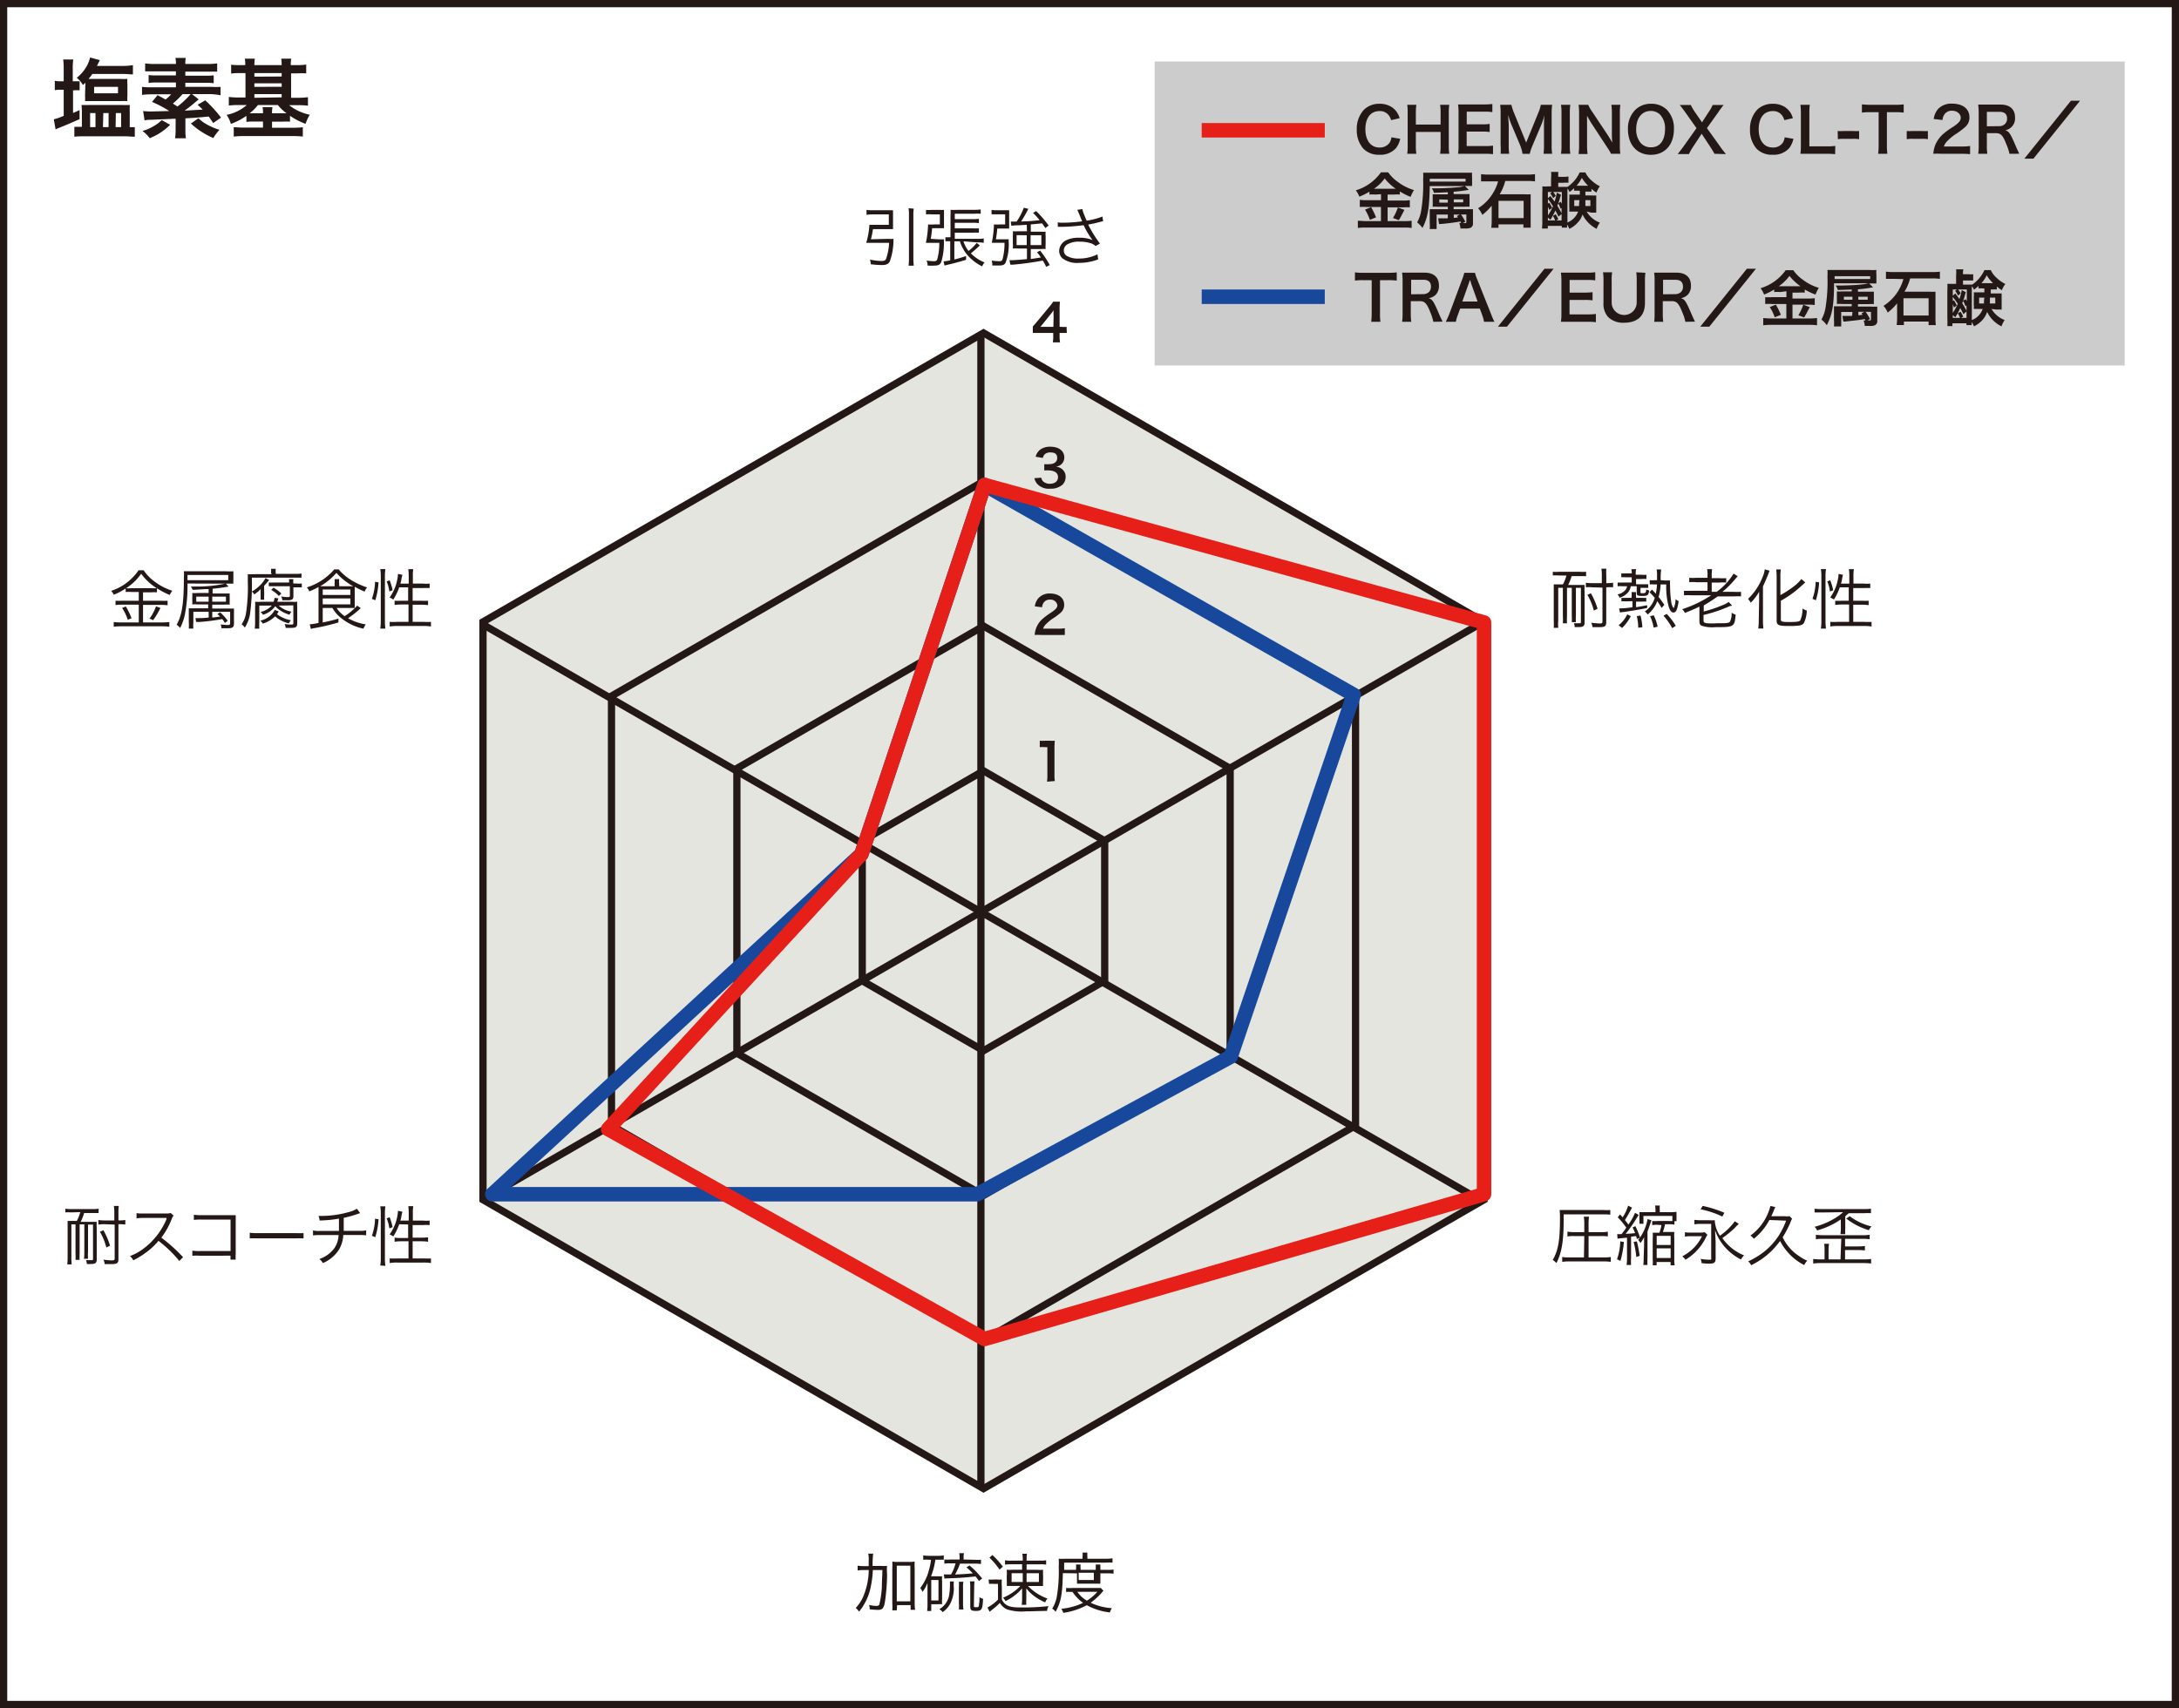 <svg xmlns="http://www.w3.org/2000/svg" width="301" height="236" viewBox="0 0 301 236">
  <defs>
    <style>
      .cls-1 {
        fill: #ccc;
      }

      .cls-2 {
        fill: #e4e5df;
      }

      .cls-2, .cls-3 {
        stroke: #231815;
      }

      .cls-2, .cls-3, .cls-5, .cls-6 {
        stroke-miterlimit: 10;
      }

      .cls-3, .cls-5, .cls-6, .cls-7, .cls-8 {
        fill: none;
      }

      .cls-4 {
        fill: #231815;
      }

      .cls-5, .cls-8 {
        stroke: #e61f19;
      }

      .cls-5, .cls-6, .cls-7, .cls-8 {
        stroke-width: 2px;
      }

      .cls-6, .cls-7 {
        stroke: #17489c;
      }

      .cls-7 {
        stroke-linecap: round;
      }

      .cls-7, .cls-8 {
        stroke-linejoin: round;
      }
    </style>
  </defs>
  <title>noxtite3_1.svg</title>
  <g id="レイヤー_2" data-name="レイヤー 2">
    <g id="レイヤー_1-2" data-name="レイヤー 1">
      <g id="レイヤー_2-2" data-name="レイヤー 2">
        <g id="レイヤー_3" data-name="レイヤー 3">
          <g>
            <rect class="cls-1" x="159.5" y="8.5" width="134" height="42"/>
            <polygon class="cls-2" points="205 165.76 205 85.92 135.86 46 66.72 85.92 66.72 165.76 135.86 205.67 205 165.76"/>
            <polygon class="cls-3" points="187.25 155.51 187.25 96.17 135.86 66.5 84.47 96.17 84.47 155.51 135.86 185.17 187.25 155.51"/>
            <polygon class="cls-3" points="169.93 145.51 169.93 106.17 135.86 86.5 101.79 106.17 101.79 145.51 135.86 165.17 169.93 145.51"/>
            <polygon class="cls-3" points="152.6 135.51 152.6 116.17 135.86 106.5 119.11 116.17 119.11 135.51 135.86 145.17 152.6 135.51"/>
            <line class="cls-3" x1="135.5" y1="46.5" x2="135.5" y2="205.5"/>
            <line class="cls-3" x1="66.65" y1="86.25" x2="204.35" y2="165.75"/>
            <line class="cls-3" x1="204.35" y1="86.25" x2="66.65" y2="165.75"/>
            <g>
              <path class="cls-4" d="M8.8,9.56a9.94,9.94,0,0,0-.07-1.34h1.39a8.73,8.73,0,0,0-.07,1.35v1.66H11v1.25a4.7,4.7,0,0,0-.75,0h-.16v3.13c.34-.15.46-.19.9-.4v1.25c-1.1.49-1.54.68-2.77,1.18a4.41,4.41,0,0,0-.54.24l-.25-1.4A6.9,6.9,0,0,0,8.8,16V12.4H8.39a3.78,3.78,0,0,0-.82.06V11.17a4,4,0,0,0,.84.06H8.8Zm9.22,8a3,3,0,0,0,.6,0v1.33c-.44,0-.89-.06-1.33-.06H11.57c-.43,0-.87,0-1.3.06V17.52c.25,0,.49,0,.74,0h.3V15.68a9.32,9.32,0,0,0-.05-1.18,10.84,10.84,0,0,0,1.14,0h4.37a11,11,0,0,0,1.15,0v3.06Zm-6.23-5.89v-.24c-.13.13-.18.18-.34.32a3.15,3.15,0,0,0-.85-1A5.42,5.42,0,0,0,12,9.1a4.28,4.28,0,0,0,.44-1.16l1.35.37-.4.8H17A8.81,8.81,0,0,0,18.36,9v1.28c-.37,0-.78-.06-1.33-.06H12.75a5.82,5.82,0,0,1-.52.68H16.6a8.34,8.34,0,0,0,1,0,4.82,4.82,0,0,0,0,.76V13.2a5,5,0,0,0,0,.77,6.91,6.91,0,0,0-.91,0H11.75a4.57,4.57,0,0,0,0-.74Zm.66,5.89h.74V15.62h-.74ZM13,12.89h3.3V12H13Zm1.22,4.67H15V15.62h-.73Zm1.75,0h.76V15.62H16Z"/>
              <path class="cls-4" d="M27.45,13.73l-.41.34c-.55.47-.9.75-1.54,1.22l2.5-.15c-.2-.21-.34-.33-.7-.66l1.05-.62a17.62,17.62,0,0,1,2.18,2.39L29.45,17c-.3-.46-.4-.58-.62-.9-1.66.16-1.66.16-3.22.25V17.9a6.91,6.91,0,0,0,.07,1.2h-1.5a6.92,6.92,0,0,0,.08-1.2V16.4l-3.43.15a3.53,3.53,0,0,0-.86.08l-.2-1.29A8.45,8.45,0,0,0,21,15.4l2.38-.06A15,15,0,0,0,21,14.08l.76-.93c.54.28.72.38,1.11.6a5.86,5.86,0,0,0,.77-.72H21a10.64,10.64,0,0,0-1.38.08V12a8.65,8.65,0,0,0,1.25.06H24.3V11.4H21.65a7,7,0,0,0-1.12.06V10.37a8.4,8.4,0,0,0,1.12.05H24.3V9.86H20.05V8.76a9.32,9.32,0,0,0,1.4.08H24.3A3,3,0,0,0,24.23,8h1.43a4,4,0,0,0-.06.84h3A9.32,9.32,0,0,0,30,8.76V9.9H25.6v.56h2.81a8.25,8.25,0,0,0,1.11-.05V11.5a6.89,6.89,0,0,0-1.11-.06H25.6V12h3.63a8.55,8.55,0,0,0,1.24,0v1.16A10.45,10.45,0,0,0,29.1,13H26.52ZM23.5,17.24a8,8,0,0,1-2.83,1.85,4.31,4.31,0,0,0-1-1,5.82,5.82,0,0,0,1.5-.63,5,5,0,0,0,1.17-.87ZM25.22,13a11.84,11.84,0,0,1-1.34,1.31c.36.23.42.26.63.41A11.92,11.92,0,0,0,26.34,13Zm2.19,3.34a5.72,5.72,0,0,0,1.34.95,8.21,8.21,0,0,0,1.57.64,6.76,6.76,0,0,0-.85,1.14,10.7,10.7,0,0,1-3.1-2Z"/>
              <path class="cls-4" d="M33.88,9a4.39,4.39,0,0,0-.06-.89H35.2a6.54,6.54,0,0,0-.06.89h3.77a6.54,6.54,0,0,0-.06-.89h1.38a4.39,4.39,0,0,0-.06.89H41a8.11,8.11,0,0,0,1.3-.08v1.22a11.29,11.29,0,0,0-1.3,0h-.79v3.37h1a11.87,11.87,0,0,0,1.33-.08V14.6a11.33,11.33,0,0,0-1.3-.07h-1.3a6.71,6.71,0,0,0,2.85,1.32,6,6,0,0,0-.58,1.26A9.74,9.74,0,0,1,40.06,16v.81a7.5,7.5,0,0,0-1.06,0H37.58v.84H40.5a11.85,11.85,0,0,0,1.33-.07v1.29a11.25,11.25,0,0,0-1.42-.07H33.73a11.57,11.57,0,0,0-1.44.07V17.57c.34,0,.74.06,1.36.06h2.68v-.84h-1.2a8,8,0,0,0-1.09.05V16a8.8,8.8,0,0,1-2.15,1.12,3.88,3.88,0,0,0-.59-1.25,6,6,0,0,0,2.79-1.36H32.91a11.33,11.33,0,0,0-1.3.07V13.39a9.45,9.45,0,0,0,1.3.08h1V10.1h-.66a9.15,9.15,0,0,0-1.32.06V8.94A9.29,9.29,0,0,0,33.22,9Zm1.75,5.51a6.15,6.15,0,0,1-1.14,1.14h1.84a4,4,0,0,0-.06-.84h1.37a4,4,0,0,0-.06.84h2a6.17,6.17,0,0,1-1.2-1.14Zm3.28-3.94V10.1H35.14v.49Zm0,1.42v-.48H35.14V12Zm0,1.46V13H35.14v.51Z"/>
            </g>
            <g>
              <path class="cls-4" d="M18.2,81.79a5.89,5.89,0,0,0-.84,0V81.3a8.3,8.3,0,0,1-1.64.87,2,2,0,0,0-.37-.53,7.34,7.34,0,0,0,3.79-2.85h.7a6.24,6.24,0,0,0,1.61,1.63,8,8,0,0,0,2.35,1.2,3.13,3.13,0,0,0-.36.58,10.52,10.52,0,0,1-1.76-.92v.56a5.75,5.75,0,0,0-.83,0H19.76V83h2.51a6.46,6.46,0,0,0,.88,0v.63a6.51,6.51,0,0,0-.88-.06H19.76V86h2.63a8.39,8.39,0,0,0,1-.06v.65a8.39,8.39,0,0,0-1-.06H16.71a8.39,8.39,0,0,0-1,.06v-.65a8.39,8.39,0,0,0,1,.06h2.46V83.54H16.83a6.36,6.36,0,0,0-.87.06V83a6.46,6.46,0,0,0,.88,0h2.33V81.79Zm-.82,2a9.8,9.8,0,0,1,.79,1.63l-.52.21A6.85,6.85,0,0,0,16.87,84Zm3.47-2.52a5.34,5.34,0,0,0,.8,0,7.88,7.88,0,0,1-2.15-2,7.34,7.34,0,0,1-2.08,2,5,5,0,0,0,.77,0ZM22.16,84a11,11,0,0,1-1,1.68l-.51-.21a6.17,6.17,0,0,0,.9-1.7Z"/>
              <path class="cls-4" d="M25.9,80.62a20.62,20.62,0,0,1-.35,4.22,7.37,7.37,0,0,1-.67,1.93,2.32,2.32,0,0,0-.48-.46c.72-1.26,1-2.85,1-6.5a6.46,6.46,0,0,0,0-.88h5.84a8.34,8.34,0,0,0,1,0c0,.2,0,.41,0,.61v.52a5.61,5.61,0,0,0,0,.58h-.9Zm5.63-.46v-.72H25.9v.72Zm-2.71,4.37H26.71V86a6,6,0,0,0,0,.85h-.63a6.76,6.76,0,0,0,0-.9v-1.9h2.68v-.54H27.28a4.33,4.33,0,0,0-.72,0,4.86,4.86,0,0,0,0-.54v-.49a2.53,2.53,0,0,0,0-.55,4.69,4.69,0,0,0,.75,0h1.51v-.54c-.78,0-1.44.09-2.22.1a1.91,1.91,0,0,0-.23-.45H27a18.36,18.36,0,0,0,4.18-.42l.39.42a20.4,20.4,0,0,1-2.2.3V82H31c.24,0,.49,0,.73,0a5.23,5.23,0,0,0,0,.56V83a4.86,4.86,0,0,0,0,.54,4.45,4.45,0,0,0-.73,0H29.32v.54h3v2.07c0,.51-.18.65-.86.65h-.86a2.38,2.38,0,0,0-.11-.53,6.74,6.74,0,0,0,1,.08c.23,0,.3-.06.3-.26V84.53H29.32v.79a10,10,0,0,0,1.08-.14,3.8,3.8,0,0,0-.37-.33l.37-.25a6.92,6.92,0,0,1,1.06,1.17l-.4.3a3.17,3.17,0,0,0-.36-.54,27.23,27.23,0,0,1-3.25.41,1.09,1.09,0,0,0-.36,0L27,85.4h.48a10,10,0,0,0,1.35-.08Zm-1.71-2.1v.7h1.71v-.7Zm4.1.7v-.7H29.32v.7Z"/>
              <path class="cls-4" d="M37.44,79.17a2.81,2.81,0,0,0,0-.58h.65a2.81,2.81,0,0,0,0,.58v.12h2.62a5.93,5.93,0,0,0,.94-.05v.57H34.79a31,31,0,0,1-.25,5,5,5,0,0,1-.72,1.9,1.61,1.61,0,0,0-.45-.45,3.74,3.74,0,0,0,.6-1.44,24.12,24.12,0,0,0,.26-4.49v-1a8.34,8.34,0,0,0,1,0h2.3Zm-.94,3a4,4,0,0,0,0,.69H36c0-.2,0-.41,0-.61v-.86a4.07,4.07,0,0,1-.87.73,1.63,1.63,0,0,0-.35-.39,4.81,4.81,0,0,0,1.14-.86,3.86,3.86,0,0,0,.75-1l.51.26-.1.12c-.19.24-.39.48-.6.7Zm2,1.5a3.43,3.43,0,0,0,1.78.84,1.37,1.37,0,0,0-.29.42,4.68,4.68,0,0,1-1.47-.72,2.67,2.67,0,0,1-.49-.46,3.26,3.26,0,0,1-1.7,1.19,1.59,1.59,0,0,0-.34-.39,3,3,0,0,0,1.56-.88H35.82V86a6.17,6.17,0,0,0,0,.86h-.63a6.64,6.64,0,0,0,.05-.89V84a6.17,6.17,0,0,0,0-.86,6,6,0,0,0,.85,0h1.7a2,2,0,0,0,.14-.54l.52.07a3.68,3.68,0,0,1-.15.47h1.91a6,6,0,0,0,.85,0,4.82,4.82,0,0,0,0,.76v2.22c0,.5-.18.63-.85.63h-.75a2,2,0,0,0-.14-.54,4.78,4.78,0,0,0,.84.08c.28,0,.36,0,.36-.21V83.64Zm0,.81a2.25,2.25,0,0,1-.24.36,3,3,0,0,0,.52.36,4.75,4.75,0,0,0,1.41.5,1.55,1.55,0,0,0-.29.43,4.83,4.83,0,0,1-1.49-.65L38,85.16a4.1,4.1,0,0,1-1.7,1,1.9,1.9,0,0,0-.34-.41,3,3,0,0,0,2-1.49Zm1.42-3.94a2.26,2.26,0,0,0,0-.52h.6a2.35,2.35,0,0,0,0,.53v.07H41a4,4,0,0,0,.69,0v.53c-.23,0-.47,0-.7,0h-.46v1.21c0,.44-.18.57-.75.57H39a1.68,1.68,0,0,0-.15-.53,4.12,4.12,0,0,0,.86.1c.26,0,.33,0,.33-.19V81H37.79q-.33,0-.66,0v-.52a3.53,3.53,0,0,0,.65,0h2.13Zm-1.4,1.8a4.09,4.09,0,0,0-1.06-.84l.33-.3a5,5,0,0,1,1.08.81Z"/>
              <path class="cls-4" d="M44.58,84v2a20.19,20.19,0,0,0,2.17-.53V86a29.75,29.75,0,0,1-3.48.81l-.33.08-.15-.63a7.11,7.11,0,0,0,1.21-.2V81.85q0-.37,0-.75a10,10,0,0,1-1.28.61,1.49,1.49,0,0,0-.34-.55,8.21,8.21,0,0,0,3.79-2.49h.62a6.82,6.82,0,0,0,1.62,1.41,10.28,10.28,0,0,0,2.3,1.08,2.11,2.11,0,0,0-.34.58A13.36,13.36,0,0,1,49,81.07c0,.22,0,.43,0,.65v1.55c0,.24,0,.49,0,.73H46.5a4,4,0,0,0,1.11,1.13,8,8,0,0,0,1.72-1.45l.51.34a14.81,14.81,0,0,1-1.76,1.4,7.15,7.15,0,0,0,2.45.85,3.08,3.08,0,0,0-.33.59A7.28,7.28,0,0,1,47,85.29,4.62,4.62,0,0,1,45.92,84Zm3.54-3h.68a8.54,8.54,0,0,1-2.33-1.85A8.53,8.53,0,0,1,44.22,81h2v-.31a3.82,3.82,0,0,0,0-.68h.64a2.58,2.58,0,0,0,0,.68V81Zm-3.54,1.2H48.4v-.75H44.58Zm0,1.3H48.4v-.82H44.58Z"/>
              <path class="cls-4" d="M51.37,82.74a7.64,7.64,0,0,0,.44-2.36l.48.08a10.34,10.34,0,0,1-.45,2.47Zm1.16,4.11a6.73,6.73,0,0,0,.07-1V79.54a5.58,5.58,0,0,0-.07-.91h.71a5.58,5.58,0,0,0-.07.91v6.31a6.73,6.73,0,0,0,.07,1Zm1.25-5.13a4.7,4.7,0,0,0-.37-1.38l.41-.17a7.3,7.3,0,0,1,.41,1.38Zm1.36-.57a7.44,7.44,0,0,1-.81,1.68,3.15,3.15,0,0,0-.51-.28A6.13,6.13,0,0,0,54.89,80a3.36,3.36,0,0,0,.08-.71l.62.13a5.63,5.63,0,0,0-.14.59,2.5,2.5,0,0,1-.15.63h1.16V79.55a7,7,0,0,0-.06-.91h.69a4.64,4.64,0,0,0-.06.91v1.08h1.39a4.82,4.82,0,0,0,.93,0v.62a7.06,7.06,0,0,0-.92,0H57V83h1.22a6.91,6.91,0,0,0,.91,0v.61a7,7,0,0,0-.92-.06H57v2.37h1.53a8.34,8.34,0,0,0,1,0v.64a5.61,5.61,0,0,0-1-.07h-3.7a5.61,5.61,0,0,0-1,.07v-.64a8.34,8.34,0,0,0,1,0h1.6v-2.4h-1a7,7,0,0,0-.92.06V83a6.32,6.32,0,0,0,.87,0h1V81.15Z"/>
            </g>
            <g>
              <path class="cls-4" d="M9.85,167.51a5.75,5.75,0,0,0-.83,0V167a4.74,4.74,0,0,0,.84.05h2.91a4.85,4.85,0,0,0,.85-.05v.6h-2a6.72,6.72,0,0,1-.48,1.22h2.22a6.76,6.76,0,0,0,0,.9V174c0,.5-.18.64-.84.64H12a1.63,1.63,0,0,0-.12-.53h.71c.24,0,.26,0,.26-.2v-4.72h-.69V173a6.91,6.91,0,0,0,0,.91H11.6a6.94,6.94,0,0,0,.05-.91v-3.84H11v4a6.91,6.91,0,0,0,0,.91h-.57a6.91,6.91,0,0,0,0-.91v-4H9.86v4.53a6.7,6.7,0,0,0,.05,1H9.29a8.37,8.37,0,0,0,.05-1v-5h1.27a5.53,5.53,0,0,0,.48-1.22Zm4.53,1.63a7,7,0,0,0-.79.05v-.63a5.29,5.29,0,0,0,.8.06h1.4v-1a5.6,5.6,0,0,0-.06-1h.68a6.7,6.7,0,0,0-.05,1v1h.12a5.69,5.69,0,0,0,.83-.06v.63a5.64,5.64,0,0,0-.82-.05h-.13v4.8c0,.59-.18.71-1,.71h-.9a1.85,1.85,0,0,0-.17-.61,9.71,9.71,0,0,0,1.2.1c.26,0,.35-.06.35-.25v-4.7Zm.31,3.22a8.2,8.2,0,0,0-.89-2.17l.48-.22a9.87,9.87,0,0,1,.92,2.14Z"/>
              <path class="cls-4" d="M24.77,174.22a16.84,16.84,0,0,0-2.88-2.78,9.06,9.06,0,0,1-1.72,1.61,11.69,11.69,0,0,1-1.76,1.08,2.15,2.15,0,0,0-.45-.59,7.08,7.08,0,0,0,1.83-1,9.79,9.79,0,0,0,3.21-4.1.17.17,0,0,1,0-.1v-.07h-.22l-3,0a5.62,5.62,0,0,0-.92.07v-.73a3.35,3.35,0,0,0,.71.05H23a1.88,1.88,0,0,0,.58-.07l.4.36a1.66,1.66,0,0,0-.25.45A10.94,10.94,0,0,1,22.29,171a22.59,22.59,0,0,1,3,2.7Z"/>
              <path class="cls-4" d="M27.57,173.5a5.57,5.57,0,0,0-1,0v-.71a5.6,5.6,0,0,0,1,.06h4.28V168.5H27.78a6.7,6.7,0,0,0-1,.05v-.72a5.6,5.6,0,0,0,1,.06h4.78v5.32a5.61,5.61,0,0,0,0,.82h-.72v-.54Z"/>
              <path class="cls-4" d="M34.5,170.32a6.88,6.88,0,0,0,1.11.05h5.23a9.91,9.91,0,0,0,1.09,0v.73a9.91,9.91,0,0,0-1.09,0H35.61a10.27,10.27,0,0,0-1.11,0Z"/>
              <path class="cls-4" d="M49.75,167.61a1.43,1.43,0,0,0-.27.09,15.19,15.19,0,0,1-2,.56v1.8h2.16a3.69,3.69,0,0,0,.94-.07v.69a5.93,5.93,0,0,0-.94-.05H47.42a4.41,4.41,0,0,1-.58,2,4.89,4.89,0,0,1-2.24,1.88,1.76,1.76,0,0,0-.49-.56,4.24,4.24,0,0,0,2.11-1.54,3.48,3.48,0,0,0,.55-1.77H44.24a6.7,6.7,0,0,0-1,.05V170a3.75,3.75,0,0,0,1,.07h2.58v-1.7a17,17,0,0,1-2.67.26A2.23,2.23,0,0,0,44,168h.52a14.24,14.24,0,0,0,3.78-.57,3.69,3.69,0,0,0,1-.43Z"/>
              <path class="cls-4" d="M51.37,170.74a7.64,7.64,0,0,0,.44-2.36l.48.08a10.34,10.34,0,0,1-.45,2.47Zm1.16,4.11a6.73,6.73,0,0,0,.07-1v-6.27a5.58,5.58,0,0,0-.07-.91h.71a5.58,5.58,0,0,0-.07.91v6.31a6.73,6.73,0,0,0,.07,1Zm1.25-5.13a4.7,4.7,0,0,0-.37-1.38l.41-.17a7.3,7.3,0,0,1,.41,1.38Zm1.36-.57a7.44,7.44,0,0,1-.81,1.68,3.15,3.15,0,0,0-.51-.28A6.13,6.13,0,0,0,54.89,168a3.36,3.36,0,0,0,.08-.71l.62.13a5.63,5.63,0,0,0-.14.59,2.5,2.5,0,0,1-.15.63h1.16v-1.08a7,7,0,0,0-.06-.91h.69a4.64,4.64,0,0,0-.06.91v1.08h1.39a4.82,4.82,0,0,0,.93,0v.62a7.06,7.06,0,0,0-.92,0H57V171h1.22a6.94,6.94,0,0,0,.91-.05v.61a7,7,0,0,0-.92-.06H57v2.37h1.53a8.34,8.34,0,0,0,1,0v.64a5.61,5.61,0,0,0-1-.07h-3.7a5.61,5.61,0,0,0-1,.07v-.64a8.34,8.34,0,0,0,1,0h1.6V171.5h-1a7,7,0,0,0-.92.06V171a6.35,6.35,0,0,0,.87.05h1v-1.87Z"/>
            </g>
            <g>
              <path class="cls-4" d="M215.33,79.51a5.75,5.75,0,0,0-.83,0V79a5.89,5.89,0,0,0,.84,0h2.91a6,6,0,0,0,.85,0v.6h-2a6.72,6.72,0,0,1-.48,1.22h2.27a6.76,6.76,0,0,0,0,.9V86c0,.5-.18.64-.84.64h-.52a1.63,1.63,0,0,0-.12-.53h.71c.24,0,.26,0,.26-.2v-4.7h-.69v3.84a6.91,6.91,0,0,0,0,.91h-.57a6.91,6.91,0,0,0,0-.91V81.21h-.66v4a6.91,6.91,0,0,0,0,.91h-.57a6.91,6.91,0,0,0,0-.91v-4h-.64v4.53a5.57,5.57,0,0,0,0,1h-.62a8.34,8.34,0,0,0,0-1v-5h1.27a5.53,5.53,0,0,0,.48-1.22Zm4.52,1.63a5.08,5.08,0,0,0-.78,0v-.63a5.29,5.29,0,0,0,.8.06h1.4v-1a5.6,5.6,0,0,0-.06-1h.68a8.34,8.34,0,0,0,0,1v1H222a5.69,5.69,0,0,0,.83-.06v.63a5.61,5.61,0,0,0-.82,0h-.13v4.8c0,.59-.18.71-1,.71h-.9a1.85,1.85,0,0,0-.17-.61,9.71,9.71,0,0,0,1.2.1c.26,0,.35-.06.35-.25v-4.7Zm.32,3.22a8.2,8.2,0,0,0-.89-2.17l.48-.22a9.87,9.87,0,0,1,.92,2.14Z"/>
              <path class="cls-4" d="M225.41,79.22a2.78,2.78,0,0,0-.06-.58H226a3.79,3.79,0,0,0-.05.58v.19h.8a3.86,3.86,0,0,0,.68,0V80a3.42,3.42,0,0,0-.64,0H226v.72H227c.23,0,.45,0,.68,0v.5c-.22,0-.45,0-.67,0h-.4v.61c0,.11,0,.13.29.13s.45,0,.5-.41v-.12a1.26,1.26,0,0,0,.42.16c-.11.67-.21.75-1,.75-.56,0-.73-.08-.73-.35V81h-.82a1.94,1.94,0,0,1-.24.66,2.32,2.32,0,0,1-1.31.92,1.24,1.24,0,0,0-.29-.46,1.84,1.84,0,0,0,1.12-.63,1.08,1.08,0,0,0,.21-.49h-.63a3.86,3.86,0,0,0-.68,0v-.52a4,4,0,0,0,.69,0h1.26v-.72h-.82a3.21,3.21,0,0,0-.62,0v-.54a3.32,3.32,0,0,0,.63,0h.82Zm-.87,3.87a2.62,2.62,0,0,0-.56,0V82.6a2.62,2.62,0,0,0,.56,0h.84v-.19a3,3,0,0,0,0-.6H226a3.11,3.11,0,0,0,0,.61v.18h.86a2.53,2.53,0,0,0,.55,0v.52a5,5,0,0,0-.55,0H226v.77c.62-.09.85-.14,1.53-.27V84c-.81.18-2.3.42-3.27.56a2.65,2.65,0,0,0-.48.07l-.12-.57h.19a13.16,13.16,0,0,0,1.65-.16v-.84Zm-.95,3.29a4,4,0,0,0,1.19-1.5l.49.25a5.83,5.83,0,0,1-1.2,1.63Zm2.71.35a6.62,6.62,0,0,0-.2-1.6l.51-.09a8,8,0,0,1,.26,1.62ZM230,80.2h.7a4.45,4.45,0,0,0,0,.73,15.07,15.07,0,0,0,.16,2.22,1.89,1.89,0,0,0,.33.89,3.08,3.08,0,0,0,.27-1.27,1.19,1.19,0,0,0,.42.28c-.15,1.13-.36,1.58-.69,1.58s-.5-.29-.66-.75a10.32,10.32,0,0,1-.36-3.13h-.78a8.52,8.52,0,0,1-.27,1.74,10.6,10.6,0,0,1,.78,1.08l-.37.42c-.28-.47-.4-.65-.6-.93a4.29,4.29,0,0,1-1.33,1.84,2,2,0,0,0-.39-.42,3.42,3.42,0,0,0,1.37-1.88,8.74,8.74,0,0,0-.72-.77l.33-.37c.28.28.34.35.54.57a9.14,9.14,0,0,0,.16-1.28h-.39a3.11,3.11,0,0,0-.61,0v-.59a3.21,3.21,0,0,0,.62,0h.39v-.61a4.25,4.25,0,0,0-.06-.87h.63a9.17,9.17,0,0,0-.07,1.48Zm-1.57,6.52a6.17,6.17,0,0,0-.49-1.58l.5-.13a6.78,6.78,0,0,1,.54,1.57Zm2.56.07a8.55,8.55,0,0,0-1.2-1.72l.45-.25a10,10,0,0,1,1.25,1.64Z"/>
              <path class="cls-4" d="M233.62,82.25a8.34,8.34,0,0,0-1,0v-.63a8.34,8.34,0,0,0,1,0h2.25V80.44h-1.52a5.57,5.57,0,0,0-1,0v-.61a6.7,6.7,0,0,0,1,0h1.52V79.5a4.1,4.1,0,0,0-.05-.86h.68a6.35,6.35,0,0,0-.05.87v.37h1a6.7,6.7,0,0,0,1,0v.61a5.57,5.57,0,0,0-1,0h-1v1.28h.68a8.65,8.65,0,0,0,2.34-2.52l.57.36-.38.44a12.78,12.78,0,0,1-1.73,1.72h1.57a8.34,8.34,0,0,0,1,0v.63a8.34,8.34,0,0,0-1,0h-2.22a21.91,21.91,0,0,1-1.93,1.25v.84a18.62,18.62,0,0,0,2.61-.88,3.74,3.74,0,0,0,.84-.44l.46.49-.12.06H239c-.38.17-.7.31-1.26.52a22.48,22.48,0,0,1-2.42.73v.77c0,.23.1.31.46.37a11.69,11.69,0,0,0,1.45,0c1.17,0,1.61,0,1.75-.23a2.57,2.57,0,0,0,.22-1.23,1.93,1.93,0,0,0,.56.27c-.16,1.71-.21,1.73-2.83,1.73a4.64,4.64,0,0,1-1.85-.19c-.25-.1-.33-.28-.33-.68V83.81c-.65.32-1.32.61-2,.87a2.08,2.08,0,0,0-.37-.51,16.94,16.94,0,0,0,4-1.92Z"/>
              <path class="cls-4" d="M243,82.86v-1.1a7.35,7.35,0,0,1-1.15,1.51,3.85,3.85,0,0,0-.38-.52,8.54,8.54,0,0,0,2-3,4.12,4.12,0,0,0,.31-1.09l.66.19-.19.51c-.08.21-.38.93-.72,1.67v4.72a10,10,0,0,0,.06,1.09h-.71a8.42,8.42,0,0,0,.07-1.12Zm3,2.72c0,.31.14.36,1.18.36s1.37-.06,1.5-.22a3.88,3.88,0,0,0,.31-1.65,1.88,1.88,0,0,0,.59.28,4,4,0,0,1-.42,1.77c-.22.29-.66.37-2,.37-1.51,0-1.74-.1-1.74-.81v-6a8.39,8.39,0,0,0-.06-1H246a5.6,5.6,0,0,0-.06,1v2.54a13.59,13.59,0,0,0,1.58-1A6.12,6.12,0,0,0,248.84,80l.53.47-.55.5A14.41,14.41,0,0,1,246,83Z"/>
              <path class="cls-4" d="M250.37,82.74a7.64,7.64,0,0,0,.44-2.36l.48.08a10.34,10.34,0,0,1-.45,2.47Zm1.16,4.11a6.73,6.73,0,0,0,.07-1V79.54a5.58,5.58,0,0,0-.07-.91h.71a5.58,5.58,0,0,0-.07.91v6.31a6.73,6.73,0,0,0,.07,1Zm1.25-5.13a4.7,4.7,0,0,0-.37-1.38l.41-.17a7.3,7.3,0,0,1,.41,1.38Zm1.36-.57a7.44,7.44,0,0,1-.81,1.68,3.15,3.15,0,0,0-.51-.28A6.13,6.13,0,0,0,253.89,80a3.36,3.36,0,0,0,.08-.71l.62.13a5.63,5.63,0,0,0-.14.59,2.5,2.5,0,0,1-.15.63h1.16V79.55a7,7,0,0,0-.06-.91h.69a4.64,4.64,0,0,0-.06.91v1.08h1.39a4.82,4.82,0,0,0,.93,0v.62a7.06,7.06,0,0,0-.92,0H256V83h1.22a6.91,6.91,0,0,0,.91,0v.61a7,7,0,0,0-.92-.06H256v2.37h1.53a8.34,8.34,0,0,0,1,0v.64a5.61,5.61,0,0,0-1-.07h-3.7a5.61,5.61,0,0,0-1,.07v-.64a8.34,8.34,0,0,0,1,0h1.6v-2.4h-1a7,7,0,0,0-.92.06V83a6.32,6.32,0,0,0,.87,0h1V81.15Z"/>
            </g>
            <g>
              <path class="cls-4" d="M193.42,19.18a3.17,3.17,0,0,1-.57,1.27,2.87,2.87,0,0,1-2.32.93,2.93,2.93,0,0,1-2.18-.82,3.82,3.82,0,0,1-.93-2.66,3.87,3.87,0,0,1,1-2.75,3,3,0,0,1,2.12-.81,3,3,0,0,1,1.63.41,2.51,2.51,0,0,1,.9.93,2.63,2.63,0,0,1,.27.65l-1.18.27a1.81,1.81,0,0,0-.37-.73,1.51,1.51,0,0,0-1.24-.52c-1.21,0-1.94.94-1.94,2.5s.75,2.53,1.94,2.53a1.65,1.65,0,0,0,1.38-.63,1.79,1.79,0,0,0,.28-.78Z"/>
              <path class="cls-4" d="M200.2,14.48a6.65,6.65,0,0,0-.07,1.09v4.58a6.7,6.7,0,0,0,.07,1.1h-1.27a6.7,6.7,0,0,0,.07-1.1V18.23h-3.42v1.92a6.7,6.7,0,0,0,.07,1.1h-1.26a6.7,6.7,0,0,0,.06-1.1V15.58a6.7,6.7,0,0,0-.06-1.1h1.26a8,8,0,0,0-.07,1.09v1.64H199V15.58a6.7,6.7,0,0,0-.07-1.1Z"/>
              <path class="cls-4" d="M206.24,21.3a8.1,8.1,0,0,0-1.1-.05h-3.73a7,7,0,0,0,.07-1.12v-4.6a8,8,0,0,0-.07-1.1h3.65a10,10,0,0,0,1.09-.06v1.12a6.64,6.64,0,0,0-1.09-.06h-2.45v1.75h2.06a6.89,6.89,0,0,0,1.11-.06v1.12a6.89,6.89,0,0,0-1.11-.06H202.6v2h2.55a6.64,6.64,0,0,0,1.09-.06Z"/>
              <path class="cls-4" d="M210.32,21.25A5.78,5.78,0,0,0,210,20.1l-1.23-2.92a8.61,8.61,0,0,1-.43-1.3c0,.45.07,1.15.07,1.34V20a7.43,7.43,0,0,0,.07,1.25h-1.19a8.69,8.69,0,0,0,0-1.25V15.74a8.86,8.86,0,0,0-.06-1.26h1.55a6.82,6.82,0,0,0,.31,1l1.73,4.22,1.72-4.22a4.43,4.43,0,0,0,.3-1h1.57a8.87,8.87,0,0,0-.07,1.26V20a7.43,7.43,0,0,0,.07,1.25h-1.19a8.65,8.65,0,0,0,.06-1.25V17.18a11.59,11.59,0,0,1,.07-1.3,8.92,8.92,0,0,1-.39,1.24l-1.27,3a6.63,6.63,0,0,0-.38,1.14Z"/>
              <path class="cls-4" d="M216.92,14.48a6.7,6.7,0,0,0-.07,1.1v4.57a6.7,6.7,0,0,0,.07,1.1h-1.29a6.7,6.7,0,0,0,.07-1.1V15.58a6.7,6.7,0,0,0-.07-1.1Z"/>
              <path class="cls-4" d="M222.55,21.25a8.46,8.46,0,0,0-.55-.91L219.81,17c-.16-.26-.37-.62-.58-1v4a10.86,10.86,0,0,0,.07,1.28h-1.24a9.3,9.3,0,0,0,.07-1.29V15.58a8,8,0,0,0-.07-1.1h1.33a5,5,0,0,0,.51.9l2.16,3.24c.2.3.47.75.66,1.09q-.06-.6-.06-1.2V15.65a7.66,7.66,0,0,0-.07-1.17h1.24a7.66,7.66,0,0,0-.07,1.17v4.5a6.7,6.7,0,0,0,.07,1.1Z"/>
              <path class="cls-4" d="M230.28,15.19a3.67,3.67,0,0,1,.95,2.66c0,2.15-1.25,3.54-3.18,3.54s-3.17-1.39-3.17-3.54a3.64,3.64,0,0,1,1-2.66,3,3,0,0,1,2.19-.85A3,3,0,0,1,230.28,15.19ZM230,17.85a2.75,2.75,0,0,0-.67-2,1.79,1.79,0,0,0-1.31-.52c-1.22,0-2,1-2,2.5a2.81,2.81,0,0,0,.69,2,1.85,1.85,0,0,0,1.32.52C229.28,20.38,230,19.41,230,17.85Z"/>
              <path class="cls-4" d="M236.83,21.25c-.17-.32-.36-.63-.57-.95l-1.2-1.82-1.19,1.81a8.29,8.29,0,0,0-.57,1h-1.55c.5-.64.62-.8.8-1.05l1.8-2.53-1.56-2.21c-.23-.33-.49-.66-.75-1h1.52a6.9,6.9,0,0,0,.55.95l1,1.45.94-1.45a4.91,4.91,0,0,0,.53-.95h1.52c-.24.3-.49.62-.74,1l-1.57,2.2,1.81,2.53c.19.28.4.55.81,1.06Z"/>
              <path class="cls-4" d="M247.74,19.18a3.47,3.47,0,0,1-.57,1.27,2.87,2.87,0,0,1-2.32.93,2.92,2.92,0,0,1-2.19-.82,3.86,3.86,0,0,1-.92-2.66,3.87,3.87,0,0,1,1-2.75,3,3,0,0,1,2.12-.81,3.06,3.06,0,0,1,1.64.41,2.67,2.67,0,0,1,.9.93,3,3,0,0,1,.26.65l-1.18.27a1.81,1.81,0,0,0-.37-.73,1.51,1.51,0,0,0-1.24-.52c-1.2,0-1.93.94-1.93,2.5s.74,2.53,1.93,2.53a1.61,1.61,0,0,0,1.38-.63,1.79,1.79,0,0,0,.28-.78Z"/>
              <path class="cls-4" d="M253.5,21.3a9.63,9.63,0,0,0-1.2-.05h-3.6a7,7,0,0,0,.07-1.12V15.74a8.87,8.87,0,0,0-.07-1.26H250a8.65,8.65,0,0,0-.06,1.25v4.49h2.38a8,8,0,0,0,1.2-.06Z"/>
              <path class="cls-4" d="M253.85,18.1a5.34,5.34,0,0,0,.8,0H256a5.47,5.47,0,0,0,.81,0v1.13a4.41,4.41,0,0,0-.81-.05h-1.32a5.29,5.29,0,0,0-.8.05Z"/>
              <path class="cls-4" d="M260.65,20.14a6.9,6.9,0,0,0,.07,1.11h-1.28a8.27,8.27,0,0,0,.07-1.11V15.5h-1.15a7.45,7.45,0,0,0-1.16.06V14.42a11.07,11.07,0,0,0,1.15.06h3.37a8.65,8.65,0,0,0,1.25-.06v1.14a8.65,8.65,0,0,0-1.25-.06h-1.07Z"/>
              <path class="cls-4" d="M263.39,18.1a5.34,5.34,0,0,0,.8,0h1.31a5.47,5.47,0,0,0,.81,0v1.13a4.41,4.41,0,0,0-.81-.05h-1.31a4.25,4.25,0,0,0-.8.05Z"/>
              <path class="cls-4" d="M268.16,21.25a6.73,6.73,0,0,0-1.1,0,4.49,4.49,0,0,1,.22-1.09,4.26,4.26,0,0,1,1.17-1.67,10.5,10.5,0,0,1,1.4-1c.78-.54,1-.82,1-1.25s-.45-.94-1.18-.94a1.21,1.21,0,0,0-1.07.5,1.56,1.56,0,0,0-.27.78l-1.21-.14a2.63,2.63,0,0,1,.58-1.36,2.5,2.5,0,0,1,1.95-.76c1.49,0,2.4.72,2.4,1.88a1.7,1.7,0,0,1-.6,1.36A10.84,10.84,0,0,1,270,18.63a7.37,7.37,0,0,0-1,.85,1.9,1.9,0,0,0-.48.76h2.38a7.37,7.37,0,0,0,1.24-.07V21.3a11.13,11.13,0,0,0-1.29-.05Z"/>
              <path class="cls-4" d="M277.58,21.25a6.57,6.57,0,0,0-.45-1.36c-.45-1.18-.75-1.49-1.41-1.49h-1.26v1.73a6,6,0,0,0,.07,1.12h-1.27a6.9,6.9,0,0,0,.07-1.11V15.56a8.27,8.27,0,0,0-.07-1.11h3.09c1.29,0,2,.65,2,1.77A1.66,1.66,0,0,1,277,18c.54.17.7.41,1.54,2.39.07.16.28.62.4.85Zm-1.41-3.82a1.08,1.08,0,0,0,.8-.31,1,1,0,0,0,.28-.75c0-.61-.35-.92-1.05-.92h-1.74v2Z"/>
              <path class="cls-4" d="M287.33,13.92l-6.44,8h-1.25l6.43-8Z"/>
              <path class="cls-4" d="M190,26.88a5.75,5.75,0,0,0-.83,0v-.4a9,9,0,0,1-1.39.69,3.74,3.74,0,0,0-.49-.87,6.6,6.6,0,0,0,3.47-2.49h1a5.43,5.43,0,0,0,1.31,1.31,7,7,0,0,0,2.25,1.14,4.81,4.81,0,0,0-.46.94,8.32,8.32,0,0,1-1.49-.75v.43a5.75,5.75,0,0,0-.83,0h-.86v.83h2.15a4.69,4.69,0,0,0,.92-.06v1a5.8,5.8,0,0,0-.93,0h-2.14v1.9H194a8.37,8.37,0,0,0,1-.05v1a5.6,5.6,0,0,0-1-.06h-5.37a6.28,6.28,0,0,0-1.06.06v-1c.35,0,.71.05,1.06.05h2.13V28.6h-2a5.62,5.62,0,0,0-.92,0v-1a4.85,4.85,0,0,0,.93.06h2v-.83Zm-.6,1.74a10.17,10.17,0,0,1,.68,1.41l-.85.34a6.75,6.75,0,0,0-.67-1.41Zm.57-2.54h2.84a6.49,6.49,0,0,1-1.53-1.43,6.09,6.09,0,0,1-1.48,1.43ZM194,29l-.43.82a3.79,3.79,0,0,1-.35.6l-.8-.3a7.18,7.18,0,0,0,.68-1.46Z"/>
              <path class="cls-4" d="M200,29.64h-1.55v2h-.95a6.61,6.61,0,0,0,0-.89V28.9H200v-.33h-1.4a4,4,0,0,0-.69,0v-.23a1.93,1.93,0,0,0,0-.34V26.85H200v-.28c-.63,0-.92.05-1.93.07a1.44,1.44,0,0,0-.3-.62h.63c.88,0,2.24-.07,2.91-.14.34,0,.67-.1,1-.17H197.5c-.05,3.07-.26,4.32-1,5.78a4.89,4.89,0,0,0-.74-.77,4.9,4.9,0,0,0,.55-1.57,23,23,0,0,0,.28-4.39,6.76,6.76,0,0,0,0-.9h6.76a3.53,3.53,0,0,0,0,.65V25q0,.34,0,.69h-1l.54.54a20.93,20.93,0,0,1-2.09.26v.33H203a5.81,5.81,0,0,0,0,.59V28a5.42,5.42,0,0,0,0,.57,4.21,4.21,0,0,0-.71,0H200.8v.33h2.67q0,.38,0,.75v1.19a.64.64,0,0,1-.3.62,1.85,1.85,0,0,1-.77.11h-.66a2.78,2.78,0,0,0-.16-.76h.25l-.09-.21c-.92.16-1.84.28-2.77.35h-.19l-.12-.79a3.09,3.09,0,0,0,.43,0h.9Zm2.45-4.55V24.7H197.5v.39Zm-3.63,2.46V28H200v-.41Zm2,.41h1.3v-.41h-1.3Zm0,2.15.58-.07-.14-.2.4-.2h-.84Zm1-.47a6.79,6.79,0,0,1,.6,1l-.35.18h.27c.17,0,.22,0,.22-.19v-1Z"/>
              <path class="cls-4" d="M205.74,25.06h-1.15v-1a7.26,7.26,0,0,0,1.14.06h5.19a7,7,0,0,0,1.12-.06v1a10.32,10.32,0,0,0-1.11-.06h-3a6.47,6.47,0,0,1-.77,1.84h3.4a6.46,6.46,0,0,0,.88,0v4.62h-1V31H207v.47h-1a8.39,8.39,0,0,0,.06-1V28.41a7.5,7.5,0,0,1-1.3,1.28,3.26,3.26,0,0,0-.58-.92,6.16,6.16,0,0,0,2-2,6,6,0,0,0,.76-1.71ZM207,30.13h3.47V27.75H207Z"/>
              <path class="cls-4" d="M219.17,29.23A3.62,3.62,0,0,0,221,30.76a3,3,0,0,0-.44.86,4.39,4.39,0,0,1-1.45-1.19,3.7,3.7,0,0,1-.5-.8,2.94,2.94,0,0,1-.64,1.09,3.75,3.75,0,0,1-1.19.9,2.85,2.85,0,0,0-.31-.6v.43h-.73v-.24h-1.93v.37H213a8,8,0,0,0,.05-1.09V26.61a6.17,6.17,0,0,0,0-.86,5.21,5.21,0,0,0,.79,0h.42V24.6a4,4,0,0,0,0-.85h1a3.86,3.86,0,0,0,0,.68H216a2.94,2.94,0,0,0,.66-.05v.87a3.86,3.86,0,0,0-.68,0h-.73v.57h1.28a4.88,4.88,0,0,0,1.68-2H219a3.44,3.44,0,0,0,.83,1.1,5.35,5.35,0,0,0,1.17.82,3.34,3.34,0,0,0-.47.87,5.67,5.67,0,0,1-.69-.52v.38H219V27h.81a4,4,0,0,0,.69,0c0,.2,0,.41,0,.61v1.15c0,.21,0,.41,0,.62h-.66Zm-3.42-2.7h-1.19a3.74,3.74,0,0,1,.35.53l-.36.32a3.18,3.18,0,0,0-.41-.66l.25-.19h-.57v.86l.35-.31c.31.4.4.53.57.77a6.52,6.52,0,0,0,.31-1.23l.57.28c0,.09,0,.09-.12.41a4.11,4.11,0,0,1-.25.78l.34-.22a1.64,1.64,0,0,1,.16.29Zm-1.93,1.59L214,28a3.53,3.53,0,0,1,.4.74L214,29c-.08-.22-.1-.28-.17-.44v1.2a7.71,7.71,0,0,0,.69-1.26,9.86,9.86,0,0,0-.69-1Zm1.75.74a2.86,2.86,0,0,0-.32-.74c-.06.14-.06.15-.12.32a11.91,11.91,0,0,1,.62,1.1l-.46.39c-.21-.42-.29-.58-.44-.84a9.24,9.24,0,0,1-.68,1.28l-.11-.1-.24-.2v.38h1a2.77,2.77,0,0,0-.31-.62l.39-.23a4.52,4.52,0,0,1,.36.69l-.28.16h.73V28.73Zm.89,1.9A2.61,2.61,0,0,0,218,29.23h-1.23a3.21,3.21,0,0,0,0-.62V27.49a3,3,0,0,0,0-.6h1.46v-.54H218a5.23,5.23,0,0,0-.56,0V26a5.17,5.17,0,0,1-.62.52,2.09,2.09,0,0,0-.3-.47V30.7Zm1.67-2.3a4.27,4.27,0,0,1,.06-.81h-.73v.81Zm-.18-2.8h1.43a5.09,5.09,0,0,1-.87-1.09,4.72,4.72,0,0,1-.73,1.09Zm1.74,2.8v-.81H219v.81Z"/>
              <path class="cls-4" d="M190.63,43.35a6.89,6.89,0,0,0,.06,1.11h-1.28a8.27,8.27,0,0,0,.07-1.11V38.71h-1.15a7.45,7.45,0,0,0-1.16.06V37.63a7.39,7.39,0,0,0,1.15.06h3.37a8.65,8.65,0,0,0,1.25-.06v1.14a8.65,8.65,0,0,0-1.25-.06h-1.06Z"/>
              <path class="cls-4" d="M198,44.46a7.2,7.2,0,0,0-.44-1.36c-.46-1.17-.76-1.49-1.41-1.49h-1.27v1.74a6.9,6.9,0,0,0,.07,1.11h-1.27a6.9,6.9,0,0,0,.07-1.11V38.77a8,8,0,0,0-.07-1.1h3.09c1.29,0,2,.65,2,1.77a1.74,1.74,0,0,1-.43,1.27,1.79,1.79,0,0,1-1,.49c.54.17.7.41,1.54,2.4.07.15.28.61.4.84Zm-1.41-3.82a1.2,1.2,0,0,0,.81-.3,1.08,1.08,0,0,0,.27-.75c0-.61-.35-.93-1-.93h-1.74v2Z"/>
              <path class="cls-4" d="M205,44.46a4.69,4.69,0,0,0-.24-.89l-.34-.93H201.7l-.34.93a4.72,4.72,0,0,0-.25.89h-1.4c.17-.32.32-.66.46-1L202,38.55a6.59,6.59,0,0,0,.27-.86h1.48a5.12,5.12,0,0,0,.29.86L206,43.46a7.4,7.4,0,0,0,.44,1Zm-1.79-5.31a2.39,2.39,0,0,0-.15-.48l-.17.48L202,41.66h2.11Z"/>
              <path class="cls-4" d="M214.61,37.13l-6.44,8h-1.25l6.43-8Z"/>
              <path class="cls-4" d="M220.45,44.52a6.7,6.7,0,0,0-1.1-.06h-3.73a7,7,0,0,0,.07-1.12V38.77a8,8,0,0,0-.07-1.1h3.65a6.64,6.64,0,0,0,1.09-.06v1.13a6.64,6.64,0,0,0-1.09-.06h-2.45v1.75h2.06a10.32,10.32,0,0,0,1.11-.06V41.5a6.89,6.89,0,0,0-1.11-.06h-2.07v2h2.55a10,10,0,0,0,1.09-.06Z"/>
              <path class="cls-4" d="M227.29,37.69a7.45,7.45,0,0,0-.06,1.16v3c0,1.76-1,2.74-2.9,2.74a2.94,2.94,0,0,1-2.2-.8,2.75,2.75,0,0,1-.63-2v-3a6.57,6.57,0,0,0-.07-1.17h1.27a5.75,5.75,0,0,0-.07,1.17v3a1.73,1.73,0,1,0,3.46,0h0v-3a7.65,7.65,0,0,0-.06-1.17Z"/>
              <path class="cls-4" d="M232.81,44.46a6.54,6.54,0,0,0-.44-1.36c-.46-1.17-.76-1.49-1.41-1.49h-1.27v1.74a6.9,6.9,0,0,0,.07,1.11H228.5a6.89,6.89,0,0,0,.06-1.11V38.77a6.7,6.7,0,0,0-.06-1.1h3.08c1.29,0,2,.65,2,1.77a1.74,1.74,0,0,1-.43,1.27,1.86,1.86,0,0,1-.94.49c.53.17.69.41,1.54,2.4.06.15.28.61.39.84Zm-1.41-3.82a1.15,1.15,0,0,0,.81-.3,1,1,0,0,0,.27-.75c0-.61-.35-.93-1-.93h-1.75v2Z"/>
              <path class="cls-4" d="M242.56,37.13l-6.44,8h-1.25l6.44-8Z"/>
              <path class="cls-4" d="M245.91,40.35a5.75,5.75,0,0,0-.83,0V40a9,9,0,0,1-1.39.7,3.8,3.8,0,0,0-.49-.88,6.6,6.6,0,0,0,3.47-2.49h1.05A5.23,5.23,0,0,0,249,38.62a6.86,6.86,0,0,0,2.25,1.15,4.47,4.47,0,0,0-.46.93A9,9,0,0,1,249.3,40v.43a5.75,5.75,0,0,0-.83,0h-.86v.82h2.15a7.09,7.09,0,0,0,.92-.05v.94a7.25,7.25,0,0,0-.93-.05h-2.14V44H250a8.39,8.39,0,0,0,1-.06v1a8.39,8.39,0,0,0-1-.06h-5.37a9.42,9.42,0,0,0-1.06.06v-1a9.42,9.42,0,0,0,1.06.06h2.13V42h-2a7.09,7.09,0,0,0-.92,0v-.94a7.25,7.25,0,0,0,.93,0h2v-.82Zm-.6,1.74A9.2,9.2,0,0,1,246,43.5l-.85.34a5.73,5.73,0,0,0-.68-1.41Zm.57-2.54h2.84a7.16,7.16,0,0,1-1.53-1.43,6.09,6.09,0,0,1-1.48,1.43ZM250,42.44c-.11.19-.11.19-.43.81l-.35.61-.8-.3a7.18,7.18,0,0,0,.68-1.46Z"/>
              <path class="cls-4" d="M255.89,43.1h-1.55v2h-1a6.61,6.61,0,0,0,0-.89V42.32h2.45V42h-1.36a4,4,0,0,0-.69,0v-.22a2,2,0,0,0,0-.35V40.26a4.82,4.82,0,0,0,.76,0h1.29V40l-1.93.07a1.44,1.44,0,0,0-.3-.62h.63c.88,0,2.24-.06,2.91-.14a6.74,6.74,0,0,0,1-.17h-4.75c0,3.08-.26,4.33-1,5.79a4.2,4.2,0,0,0-.74-.78,4.9,4.9,0,0,0,.55-1.57,22.14,22.14,0,0,0,.28-4.38,6.76,6.76,0,0,0,0-.9h5.76a8.34,8.34,0,0,0,1,0,3.53,3.53,0,0,0,0,.65v.53c0,.23,0,.45,0,.68h-1l.54.54a18.38,18.38,0,0,1-2.09.27v.33h2.2q0,.3,0,.6v.55a5.42,5.42,0,0,0,0,.57,4.21,4.21,0,0,0-.71,0h-1.49v.34h1.84a5.75,5.75,0,0,0,.83,0c0,.25,0,.51,0,.76v1.18a.62.62,0,0,1-.3.62,1.56,1.56,0,0,1-.77.11h-.66a2.71,2.71,0,0,0-.16-.75h.25l-.09-.2c-.85.15-1,.16-2.77.35h-.19l-.12-.78h1.33Zm2.45-4.55v-.39h-4.91v.39ZM254.71,41v.41h1.18V41Zm2,.41H258V41h-1.3Zm0,2.15.58-.07-.14-.21.4-.2h-.84Zm1-.48a6.79,6.79,0,0,1,.6,1l-.35.19h.27c.17,0,.22,0,.22-.18v-1Z"/>
              <path class="cls-4" d="M261.67,38.53h-1.15v-1a7.26,7.26,0,0,0,1.14.06h5.19a7,7,0,0,0,1.12-.06v1a6.89,6.89,0,0,0-1.11-.06h-3a6.87,6.87,0,0,1-.78,1.83h3.4a6.46,6.46,0,0,0,.88,0v3.62a6.57,6.57,0,0,0,.05,1h-1v-.49H263v.48h-1a8.39,8.39,0,0,0,.06-1v-2a7.87,7.87,0,0,1-1.3,1.28,3.1,3.1,0,0,0-.58-.93,6.45,6.45,0,0,0,2.75-3.7Zm1.27,5.06h3.47V41.21h-3.47Z"/>
              <path class="cls-4" d="M275.1,42.69a3.6,3.6,0,0,0,1.82,1.53,3.24,3.24,0,0,0-.44.87A4.38,4.38,0,0,1,275,43.9a4.2,4.2,0,0,1-.5-.81,3.35,3.35,0,0,1-.63,1.1,4,4,0,0,1-1.19.9,3.55,3.55,0,0,0-.32-.61v.44h-.72v-.25H269.7v.38H269a10.09,10.09,0,0,0,0-1.1V40.07a6,6,0,0,0,0-.85h1.21V38.06a4.85,4.85,0,0,0,0-.85h1a3.07,3.07,0,0,0-.05.68h.75a3.64,3.64,0,0,0,.66,0v.86h-1.41v.57h1.28a4.88,4.88,0,0,0,1.68-2H275a3.29,3.29,0,0,0,.83,1.09,5.13,5.13,0,0,0,1.18.83,3.16,3.16,0,0,0-.48.86,5.58,5.58,0,0,1-.69-.51V40a2.91,2.91,0,0,0-.59,0H275v.54h.82c.23,0,.45,0,.68,0,0,.2,0,.41,0,.61v1q0,.32,0,.63a3.64,3.64,0,0,0-.66,0ZM271.69,40H270.5a3.58,3.58,0,0,1,.34.52l-.36.33a3.54,3.54,0,0,0-.41-.67l.25-.18h-.57v.86l.35-.32.57.77a6.52,6.52,0,0,0,.31-1.23l.57.28-.12.42a4.3,4.3,0,0,1-.25.77l.34-.22a2.75,2.75,0,0,1,.17.29Zm-1.94,1.59.15-.11a3.53,3.53,0,0,1,.4.74l-.38.26c-.05-.15-.11-.3-.17-.44v1.2a7.71,7.71,0,0,0,.69-1.26,9.2,9.2,0,0,0-.69-.95Zm1.75.74a2.86,2.86,0,0,0-.32-.74,1.66,1.66,0,0,0-.12.31,12.07,12.07,0,0,1,.62,1.11l-.46.39c-.21-.43-.29-.59-.44-.84a8.6,8.6,0,0,1-.68,1.27l-.11-.09-.24-.21v.39h1a3.07,3.07,0,0,0-.31-.63l.39-.22a4,4,0,0,1,.36.68l-.28.17h.74V42.19Zm.89,1.89a2.56,2.56,0,0,0,1.49-1.53h-.55a3.86,3.86,0,0,0-.68,0,3.31,3.31,0,0,0,0-.63V41a3.11,3.11,0,0,0,0-.61h1.46v-.54h-.25a2.62,2.62,0,0,0-.56,0V39.5a5.25,5.25,0,0,1-.62.53,1.5,1.5,0,0,0-.3-.48v4.67Zm1.67-2.29a4.16,4.16,0,0,1,.06-.81h-.73v.81Zm-.18-2.81h1.43a5.09,5.09,0,0,1-.87-1.09,4.43,4.43,0,0,1-.73,1.09Zm1.74,2.81v-.81h-.74v.81Z"/>
            </g>
            <g>
              <path class="cls-4" d="M122.63,33a5.21,5.21,0,0,0,.79,0v.46a9,9,0,0,1-.49,2.62c-.17.39-.48.54-1.13.54a12.63,12.63,0,0,1-1.51-.11,2.41,2.41,0,0,0-.12-.65,8,8,0,0,0,1.61.2c.35,0,.52-.08.61-.27a7.8,7.8,0,0,0,.43-2.24h-3.16a11.12,11.12,0,0,0,.44-2.49h2.68V29.62h-2.22a6.11,6.11,0,0,0-.86.06V29a5.08,5.08,0,0,0,.87.05h2.79V31q0,.33,0,.66h-2.77c-.09.57-.17.95-.28,1.4Zm3.6-4.17a4.34,4.34,0,0,0-.06.88v6a8.39,8.39,0,0,0,.06,1h-.73a6.28,6.28,0,0,0,.06-1.06v-6a4.34,4.34,0,0,0-.06-.88Z"/>
              <path class="cls-4" d="M129.74,33.07h.65a2.29,2.29,0,0,0,0,.37,9.15,9.15,0,0,1-.35,2.7c-.14.39-.38.55-.9.55a7.78,7.78,0,0,1-1,0A2,2,0,0,0,128,36a8.44,8.44,0,0,0,1,.09c.29,0,.41-.07.47-.28a7.87,7.87,0,0,0,.28-2.26H127.9a13.65,13.65,0,0,0,.3-2.54,6,6,0,0,0,.85,0h.78V29.62h-1.09a5.61,5.61,0,0,0-.82,0V29a5.78,5.78,0,0,0,.83,0h1.06a5.81,5.81,0,0,0,.59,0q0,.32,0,.63v1.9h-1.64a14.78,14.78,0,0,1-.19,1.47Zm3.35.27a4,4,0,0,0,.7,1.33,5.89,5.89,0,0,0,1.12-1.11l.44.35A14.22,14.22,0,0,1,134.11,35,5.34,5.34,0,0,0,136,36.25a2.77,2.77,0,0,0-.33.55,6.47,6.47,0,0,1-2-1.52,5.36,5.36,0,0,1-1.07-1.94h-.77v2.51a15.07,15.07,0,0,0,1.62-.48v.52q-1.26.4-2.55.69l-.43.11-.13-.58a7,7,0,0,0,.92-.14V33.34a3.64,3.64,0,0,0-.66,0v-.57a4.09,4.09,0,0,0,.7,0v-3a5.08,5.08,0,0,0,0-.78,8.34,8.34,0,0,0,1,0h2.26a6.94,6.94,0,0,0,.91-.05v.59a6.91,6.91,0,0,0-.91,0h-2.67v.75h2.48a6.06,6.06,0,0,0,.85-.05v.6a4.85,4.85,0,0,0-.85-.05h-2.48v.77h2.48a6,6,0,0,0,.85,0v.6a6,6,0,0,0-.85,0h-2.48V33H135a4.39,4.39,0,0,0,.89-.06v.61a4.39,4.39,0,0,0-.89-.06Z"/>
              <path class="cls-4" d="M138.67,33.06h.67a2.94,2.94,0,0,0,0,.42,7,7,0,0,1-.45,2.86c-.16.25-.38.34-.82.34h-1A2.22,2.22,0,0,0,137,36a8.44,8.44,0,0,0,1,.09c.3,0,.42-.06.49-.28a8.66,8.66,0,0,0,.27-2.27H137a13.45,13.45,0,0,0,.3-2.53,6.17,6.17,0,0,0,.86,0h.69v-1.4h-1.88V29a4.74,4.74,0,0,0,.84.05h1.59q0,.32,0,.63v1.9c-.21,0-.43,0-.64,0h-1a14.3,14.3,0,0,1-.19,1.48Zm3.16-2-1.18.07a5,5,0,0,0-.94.07l-.09-.59h.81a8.48,8.48,0,0,0,1-1.91l.62.16a16.67,16.67,0,0,1-1,1.74,23.91,23.91,0,0,0,2.56-.18,9.55,9.55,0,0,0-.91-1l.43-.26a16.43,16.43,0,0,1,1.73,2l-.46.35c-.22-.32-.27-.4-.45-.65l-1.56.15v1h1.35a4.09,4.09,0,0,0,.7,0,3,3,0,0,0,0,.6v1.11a4,4,0,0,0,0,.69,4.82,4.82,0,0,0-.76,0h-1.29v1.37c.61-.08.9-.13,1.39-.21a7.4,7.4,0,0,0-.53-.72l.43-.23a13.89,13.89,0,0,1,1.33,2l-.49.25a9.09,9.09,0,0,0-.47-.87,41.58,41.58,0,0,1-4.16.57h-.32l-.12-.62h.25c.37,0,1.33-.07,2.16-.15V34.34h-1.15a5.34,5.34,0,0,0-.8,0,4.33,4.33,0,0,0,0-.72v-1a3.75,3.75,0,0,0,0-.67,5.21,5.21,0,0,0,.79,0h1.16Zm-1.4,1.43v1.37h1.4V32.5Zm1.93,1.37h1.49V32.5h-1.49Z"/>
              <path class="cls-4" d="M146.11,30.72a3.21,3.21,0,0,0,.69.05,20.15,20.15,0,0,0,2.69-.19c-.14-.31-.28-.67-.45-1.07a4.83,4.83,0,0,0-.23-.52l.71-.1a3.33,3.33,0,0,0,.26.81c.1.27.21.53.33.79a10.14,10.14,0,0,0,2.18-.57l.09.64-.54.13c-.54.14-.64.17-1.21.28l-.31.06a16.8,16.8,0,0,0,1.62,2.62l-.6.34a1.86,1.86,0,0,0-.62-.37,5,5,0,0,0-1.58-.23,3.1,3.1,0,0,0-1.71.38,1,1,0,0,0-.48.83.89.89,0,0,0,.34.71,3,3,0,0,0,1.75.41,5.68,5.68,0,0,0,2.56-.58l.1.7a7.49,7.49,0,0,1-2.65.48,3.33,3.33,0,0,1-2.34-.67,1.44,1.44,0,0,1-.4-1,1.7,1.7,0,0,1,1-1.47,3.86,3.86,0,0,1,1.74-.33,4.42,4.42,0,0,1,1.87.32,11,11,0,0,1-1.09-1.76,2.1,2.1,0,0,0-.15-.3,24.47,24.47,0,0,1-3.2.23,2,2,0,0,0-.35,0Z"/>
            </g>
            <g>
              <path class="cls-4" d="M147.37,46h-1v.5a5.29,5.29,0,0,0,.06.8h-1a3.78,3.78,0,0,0,.06-.82V46h-2.82v-.9c.24-.26.32-.35.57-.65l1.66-2a7.38,7.38,0,0,0,.58-.77h.94a9.48,9.48,0,0,0-.05,1.19v2.29h.25a4.17,4.17,0,0,0,.71,0Zm-1.83-2.29a5.89,5.89,0,0,1,0-.84c-.15.21-.3.42-.47.62l-1.35,1.67h1.79Z"/>
              <path class="cls-4" d="M143.84,66a.91.91,0,0,0,.32.57,1.37,1.37,0,0,0,.85.27c.7,0,1.14-.35,1.14-.91a.81.81,0,0,0-.4-.73A1.78,1.78,0,0,0,145,65a4.69,4.69,0,0,0-.75,0v-.87a3.86,3.86,0,0,0,.68,0c.7,0,1.11-.32,1.11-.86s-.33-.76-.92-.76a1.18,1.18,0,0,0-.77.22,1,1,0,0,0-.29.54l-1-.17a1.79,1.79,0,0,1,.66-1,2.33,2.33,0,0,1,1.38-.38c1.17,0,1.92.58,1.92,1.49a1.26,1.26,0,0,1-.48,1,1.69,1.69,0,0,1-.68.28,1.38,1.38,0,0,1,1,.47,1.31,1.31,0,0,1,.34,1,1.51,1.51,0,0,1-.42,1,2.45,2.45,0,0,1-1.72.56,2.19,2.19,0,0,1-1.78-.66,2,2,0,0,1-.4-.79Z"/>
              <path class="cls-4" d="M143.83,87.73a6.76,6.76,0,0,0-.9,0,3.19,3.19,0,0,1,1.14-2.27,9.4,9.4,0,0,1,1.15-.84c.65-.45.84-.68.84-1a.93.93,0,0,0-1-.77,1,1,0,0,0-.89.41,1.33,1.33,0,0,0-.22.64l-1-.12a2.13,2.13,0,0,1,.48-1.12A2.07,2.07,0,0,1,145,82c1.22,0,2,.59,2,1.55a1.42,1.42,0,0,1-.5,1.12,9.13,9.13,0,0,1-1.18.86,7.88,7.88,0,0,0-.83.7,1.61,1.61,0,0,0-.4.63h2a5.6,5.6,0,0,0,1-.06v.93h-1Z"/>
              <path class="cls-4" d="M144.63,108a5.56,5.56,0,0,0,.05-.91v-3.86h-.33a4.33,4.33,0,0,0-.72,0v-.89a4.09,4.09,0,0,0,.7,0H145a4.21,4.21,0,0,0,.71,0,11.06,11.06,0,0,0-.05,1.15V107a5.56,5.56,0,0,0,.05.91Z"/>
            </g>
            <g>
              <path class="cls-4" d="M121.6,216.35a7.37,7.37,0,0,0,.94,0,5.43,5.43,0,0,0,0,1.14,27.35,27.35,0,0,1-.3,3.84c-.16.9-.35,1.1-1,1.1a10,10,0,0,1-1.1-.09,2.08,2.08,0,0,0-.09-.6,4.82,4.82,0,0,0,1,.14c.24,0,.36-.06.42-.21a13.08,13.08,0,0,0,.35-2.42c0-.86.06-1.36.07-2.33h-1.32a13.82,13.82,0,0,1-.34,2.56,7.27,7.27,0,0,1-.66,1.81,7.79,7.79,0,0,1-.9,1.38,2.47,2.47,0,0,0-.46-.51,5.56,5.56,0,0,0,1-1.49,9.89,9.89,0,0,0,.8-3.75h-.54a4.81,4.81,0,0,0-1,.07v-.67a5.6,5.6,0,0,0,1,.06H120v-.72a4.2,4.2,0,0,0-.06-1h.68a12,12,0,0,0-.08,1.7Zm2.28,6.14h-.62a8.34,8.34,0,0,0,0-1V216.7a7.53,7.53,0,0,0,0-.95,4.2,4.2,0,0,0,.79.05h1.51a4.2,4.2,0,0,0,.79-.05,7.53,7.53,0,0,0,0,.95v4.84a6.51,6.51,0,0,0,.06.88h-.62v-.65h-1.87Zm0-1.24h1.87v-4.93h-1.87Z"/>
              <path class="cls-4" d="M128.31,215.5a5.08,5.08,0,0,0-.78,0v-.6a5.52,5.52,0,0,0,.81.06h1.27a4.87,4.87,0,0,0,.76-.06v.59h-1.16a10.12,10.12,0,0,1-.6,2.3h1.53a4.57,4.57,0,0,0,0,.74v2.39a4.45,4.45,0,0,0,0,.73,2.62,2.62,0,0,0-.56,0h-.94v.93h-.57a6.35,6.35,0,0,0,.05-.87v-3a5.28,5.28,0,0,1-.68,1.23,2.2,2.2,0,0,0-.32-.53A6.72,6.72,0,0,0,128.3,217a8.58,8.58,0,0,0,.31-1.49Zm.33,5.63h1V218.3h-1Zm3.12-2.63a4.31,4.31,0,0,0,0,.88,4.72,4.72,0,0,1-.54,2.27,3.47,3.47,0,0,1-1,1.09,1.5,1.5,0,0,0-.47-.4,2.82,2.82,0,0,0,1.32-1.75,7.76,7.76,0,0,0,.15-1.52,5.42,5.42,0,0,0,0-.57Zm2.85-3a6.76,6.76,0,0,0,.9,0v.59a5.43,5.43,0,0,0-.9-.05h-2a9.2,9.2,0,0,1-.68,1.5c1.43-.07,1.43-.07,2.45-.16a8.64,8.64,0,0,0-.88-.83l.43-.26a12.87,12.87,0,0,1,1.74,1.8l-.44.35c-.23-.33-.31-.43-.47-.63-1.61.16-1.91.19-3.74.26a2,2,0,0,0-.55.05l-.09-.59h1A6.49,6.49,0,0,0,132,216h-.78a3.94,3.94,0,0,0-.77.05v-.58a5,5,0,0,0,.77,0h1.34v-.3a2.78,2.78,0,0,0-.06-.58h.67a1.94,1.94,0,0,0-.06.59v.29Zm-2.15,6.87a5.34,5.34,0,0,0,0-.8v-2.26a5,5,0,0,0,0-.77h.62a3.94,3.94,0,0,0-.05.77v2.26a5.29,5.29,0,0,0,.06.8Zm2.07-.57c0,.23,0,.26.27.26s.37,0,.41-.19a6.07,6.07,0,0,0,.09-1.2,1.32,1.32,0,0,0,.5.22c-.07,1.5-.18,1.68-1,1.68-.63,0-.77-.12-.77-.61v-2.69a4.09,4.09,0,0,0-.05-.78h.64a6.81,6.81,0,0,0-.05.78Z"/>
              <path class="cls-4" d="M136.56,218.23a4,4,0,0,0,.69,0h.45a4,4,0,0,0,.69,0,5.57,5.57,0,0,0,0,1V221c.44.83,1,1.09,2.52,1.09a32.31,32.31,0,0,0,3.93-.18,2.21,2.21,0,0,0-.21.66c-.92,0-1.91.06-2.93.06a6.62,6.62,0,0,1-2.58-.27,2.13,2.13,0,0,1-1-.9,7.35,7.35,0,0,1-1.07.94l-.35.29-.29-.59a6.2,6.2,0,0,0,1.45-1.09v-2.17h-.57a3.64,3.64,0,0,0-.66,0Zm.53-3.38a11.51,11.51,0,0,1,1.44,1.6l-.46.41a10,10,0,0,0-1.39-1.65Zm2.56,1.28a4.52,4.52,0,0,0-.82.05v-.61a3.52,3.52,0,0,0,.86.05h1.59v-.29a3.68,3.68,0,0,0-.06-.66h.64a4.6,4.6,0,0,0-.05.64v.31h1.88a3.77,3.77,0,0,0,.82-.05v.61a3.89,3.89,0,0,0-.76-.05h-1.94v.76h1.43a6,6,0,0,0,.85,0,5.48,5.48,0,0,0,0,.81v.59a5.89,5.89,0,0,0,0,.84H142a8.18,8.18,0,0,0,.83.73,7,7,0,0,0,1.86,1,1.89,1.89,0,0,0-.31.53,7,7,0,0,1-1.61-.94,5.26,5.26,0,0,1-1-1V221a6,6,0,0,0,0,.73h-.64a4.49,4.49,0,0,0,.06-.73v-1.56a5.06,5.06,0,0,1-.9.89,6.46,6.46,0,0,1-1.38.88,2,2,0,0,0-.36-.46,7.26,7.26,0,0,0,1.8-1.07,5.21,5.21,0,0,0,.59-.56h-1.87a5.75,5.75,0,0,0,0-.83v-.55a6.17,6.17,0,0,0,0-.86,6.46,6.46,0,0,0,.88,0h1.24v-.76Zm.09,1.23v1.21h1.54v-1.21Zm2.07,1.21h1.7v-1.21h-1.7Z"/>
              <path class="cls-4" d="M146.82,217.35c-.06,2.92-.26,4-1,5.34a2,2,0,0,0-.47-.44,4.77,4.77,0,0,0,.63-1.63,20.69,20.69,0,0,0,.27-4.16,10.09,10.09,0,0,0,0-1.1,7.22,7.22,0,0,0,.93,0h2.36v-.26a2.91,2.91,0,0,0,0-.59h.67a2.91,2.91,0,0,0,0,.59v.26h2.47a5.6,5.6,0,0,0,1-.06v.6a7.37,7.37,0,0,0-.94,0H147v1h1.64v-.15a2.91,2.91,0,0,0,0-.59h.63a2.81,2.81,0,0,0,0,.58v.16h2.09v-.15a5.81,5.81,0,0,0,0-.59H152q0,.3,0,.6v.14H153a4.52,4.52,0,0,0,.82-.05v.58a4.52,4.52,0,0,0-.82-.05H152v1.43h-3.23a4.86,4.86,0,0,0,0-.54v-.89Zm5.6,2.43-.3.35a9.06,9.06,0,0,1-1.46,1.31,8,8,0,0,0,2.93.75,2.11,2.11,0,0,0-.27.59,8.56,8.56,0,0,1-3.19-1,9.83,9.83,0,0,1-3.26,1.06,1.91,1.91,0,0,0-.26-.56,9.23,9.23,0,0,0,3-.82,5.79,5.79,0,0,1-1.45-1.51,6.61,6.61,0,0,0-.89,0v-.55a6.91,6.91,0,0,0,.91,0h3.89Zm-3.6.15a4,4,0,0,0,1.32,1.22,6,6,0,0,0,1.44-1.22Zm.19-1.63h2.09v-1H149Z"/>
            </g>
            <g>
              <path class="cls-4" d="M216,168.51c0,3-.27,4.56-1,6a2.33,2.33,0,0,0-.51-.43c.74-1.29,1-2.63,1-5.71a9.48,9.48,0,0,0-.05-1.19h6a8.34,8.34,0,0,0,1,0v.65a6.7,6.7,0,0,0-1-.05H216Zm2.85,2.27h-1.41a5.68,5.68,0,0,0-.92.05v-.66a5.62,5.62,0,0,0,.92.07h1.41V169a5.46,5.46,0,0,0-.07-.9h.72a6.8,6.8,0,0,0-.06.9v1.24h1.75a4.65,4.65,0,0,0,.91-.07v.66a5.56,5.56,0,0,0-.91-.05h-1.75v2.95h2.07a5.6,5.6,0,0,0,1-.06v.67a8.39,8.39,0,0,0-1-.06H216.8a8.39,8.39,0,0,0-1,.06v-.67a5.6,5.6,0,0,0,1,.06h2Z"/>
              <path class="cls-4" d="M224.31,171.6a12.23,12.23,0,0,1-.47,2.61l-.47-.23a8,8,0,0,0,.45-2.47Zm-.91-1.09a4.17,4.17,0,0,0,.5,0h.1c.4-.52.4-.52.65-.89a10.8,10.8,0,0,0-1.18-1.43l.31-.4c.18.18.23.26.37.4a5.91,5.91,0,0,0,.75-1.61l.55.27c-.08.13-.11.2-.24.43q-.35.66-.75,1.29c.17.2.33.41.48.62a7.17,7.17,0,0,0,.91-1.62l.52.29c-.08.11-.13.2-.27.41a21.26,21.26,0,0,1-1.54,2.21c1-.07,1-.07,1.31-.11a6.86,6.86,0,0,0-.35-.78l.38-.18a9.9,9.9,0,0,1,.65,1.58l-.42.2c-.06-.19-.08-.28-.12-.4-.26,0-.37.05-.7.08v2.9a8.34,8.34,0,0,0,0,1h-.62a5.6,5.6,0,0,0,.06-1V171l-.72.07a5.93,5.93,0,0,0-.59.07Zm2.71,1a17.22,17.22,0,0,1,.39,2l-.47.16a12.23,12.23,0,0,0-.36-2.08Zm1,.54v-1.12a4.76,4.76,0,0,1-.5.81,2.59,2.59,0,0,0-.32-.42,6.33,6.33,0,0,0,1.3-2.89l.52.16c-.08.29-.12.42-.18.58s-.11.33-.35,1v3.6a8.34,8.34,0,0,0,0,1H227a6.7,6.7,0,0,0,.05-1Zm1.84-2.83a3.49,3.49,0,0,0-.72.05v-.57a4.45,4.45,0,0,0,.73,0h1.57a4,4,0,0,0,.49,0V168h-4v1.08h-.56a2.91,2.91,0,0,0,0-.59v-.45a2.62,2.62,0,0,0,0-.56h2.22v-.21a4.17,4.17,0,0,0-.05-.71h.65a4.21,4.21,0,0,0,0,.71v.21h1.37a5.93,5.93,0,0,0,.94-.05,4.34,4.34,0,0,0,0,.51v.31a3.69,3.69,0,0,0,0,.47h-.29v.48a3.64,3.64,0,0,0-.74-.05H230a7.92,7.92,0,0,1-.29,1.06h1.57a5.89,5.89,0,0,0,0,.84V174a4.52,4.52,0,0,0,.05.82h-.56v-.46h-1.93v.45h-.54a5.75,5.75,0,0,0,0-.83v-2.83a5.75,5.75,0,0,0,0-.83h.92a4.9,4.9,0,0,0,.29-1.06Zm-.1,2.79h1.93v-1.26h-1.93Zm0,1.8h1.93v-1.33h-1.93Z"/>
              <path class="cls-4" d="M232.75,170.25a4.91,4.91,0,0,0,.86.05h1.12a3.29,3.29,0,0,0,.77-.05l.36.36a2.08,2.08,0,0,0-.22.38,7.24,7.24,0,0,1-2.82,3.06,1.64,1.64,0,0,0-.44-.47,6.33,6.33,0,0,0,1.32-.91,5.88,5.88,0,0,0,1.41-1.87H233.6a4.06,4.06,0,0,0-.85.06Zm7.45-1.14h0a3.24,3.24,0,0,0-.5.48,13.9,13.9,0,0,1-1.78,1.47,6.76,6.76,0,0,0,3,2.39,2.16,2.16,0,0,0-.42.57,7.35,7.35,0,0,1-3.16-3.06,6.23,6.23,0,0,1-.42-1c0,.71.07,1.25.07,1.73v2.18c0,.57-.18.72-.88.72a9.43,9.43,0,0,1-1.06-.07,1.35,1.35,0,0,0-.14-.59,7.32,7.32,0,0,0,1.23.12q.2,0,.24-.06c.05-.06,0,0,0-.22V169.1H235a5,5,0,0,0-.94.06v-.62a5.93,5.93,0,0,0,.94.05h1a6.46,6.46,0,0,0,.88,0v.14a4.22,4.22,0,0,0,.7,2,8.55,8.55,0,0,0,2.07-2Zm-5-2.5a16.6,16.6,0,0,1,3,.95l-.28.52a13.22,13.22,0,0,0-3-1Z"/>
              <path class="cls-4" d="M244.42,168.56a8.26,8.26,0,0,1-2.15,2.59,2,2,0,0,0-.47-.44,6.85,6.85,0,0,0,1.53-1.51,7.32,7.32,0,0,0,1.23-2.58l.68.15a3.3,3.3,0,0,0-.19.43c-.11.28-.23.53-.37.84h1.8a4.57,4.57,0,0,0,.74,0l.33.34a7.17,7.17,0,0,0-.3.69,14.7,14.7,0,0,1-1,1.88,6.58,6.58,0,0,0,.92,1.41,6.19,6.19,0,0,0,1.36,1.19,5,5,0,0,0,1.12.63,2.14,2.14,0,0,0-.42.61,7.65,7.65,0,0,1-3.33-3.33,14.24,14.24,0,0,1-1.07,1.26A10.91,10.91,0,0,1,243.3,174a12.13,12.13,0,0,1-1.4.81,1.8,1.8,0,0,0-.41-.54,10.44,10.44,0,0,0,2.36-1.46,9.51,9.51,0,0,0,1.8-2,10.9,10.9,0,0,0,1.08-2.16Z"/>
              <path class="cls-4" d="M254.35,171.16h-2.51a5.6,5.6,0,0,0-1,.06v-.62a7.42,7.42,0,0,0,.94.06h5.49a5,5,0,0,0,1-.06v.62a7.46,7.46,0,0,0-1-.06h-2.4v1.05h1.83a7,7,0,0,0,.91-.06v.62a7,7,0,0,0-.91-.06h-1.83V174h2.6a5.6,5.6,0,0,0,1-.06v.63a8.39,8.39,0,0,0-1-.06h-6a8.39,8.39,0,0,0-1,.06v-.63a7.26,7.26,0,0,0,.93.06h.64v-1.27a4.34,4.34,0,0,0-.06-.88h.68a5.22,5.22,0,0,0-.07.88V174h1.65Zm-2.69-3.64h-1V167a6.7,6.7,0,0,0,1,.05h5.79a6.7,6.7,0,0,0,1-.05v.62a7.53,7.53,0,0,0-.95,0h-2.11a5.76,5.76,0,0,0-.49.43v1.68a5.24,5.24,0,0,0,0,.79h-.67a5.12,5.12,0,0,0,.06-.78v-.83a3.23,3.23,0,0,1,0-.44A10.55,10.55,0,0,1,251,170a1.31,1.31,0,0,0-.34-.5,10.22,10.22,0,0,0,2.65-1.09,6.93,6.93,0,0,0,1.29-.93Zm3.86.52a8.12,8.12,0,0,0,3,1.41,1.86,1.86,0,0,0-.36.52,9.6,9.6,0,0,1-3.13-1.61Z"/>
            </g>
            <rect class="cls-3" x="0.5" y="0.5" width="300" height="235"/>
            <line class="cls-5" x1="166" y1="18" x2="183" y2="18"/>
            <line class="cls-6" x1="166" y1="41" x2="183" y2="41"/>
            <polygon class="cls-7" points="136 67 119 118 68 165 135 165 170 146 187 96 136 67"/>
            <polygon class="cls-8" points="136 67 119 118 84 156 136 185 205 165 205 86 136 67"/>
          </g>
        </g>
      </g>
    </g>
  </g>
</svg>
